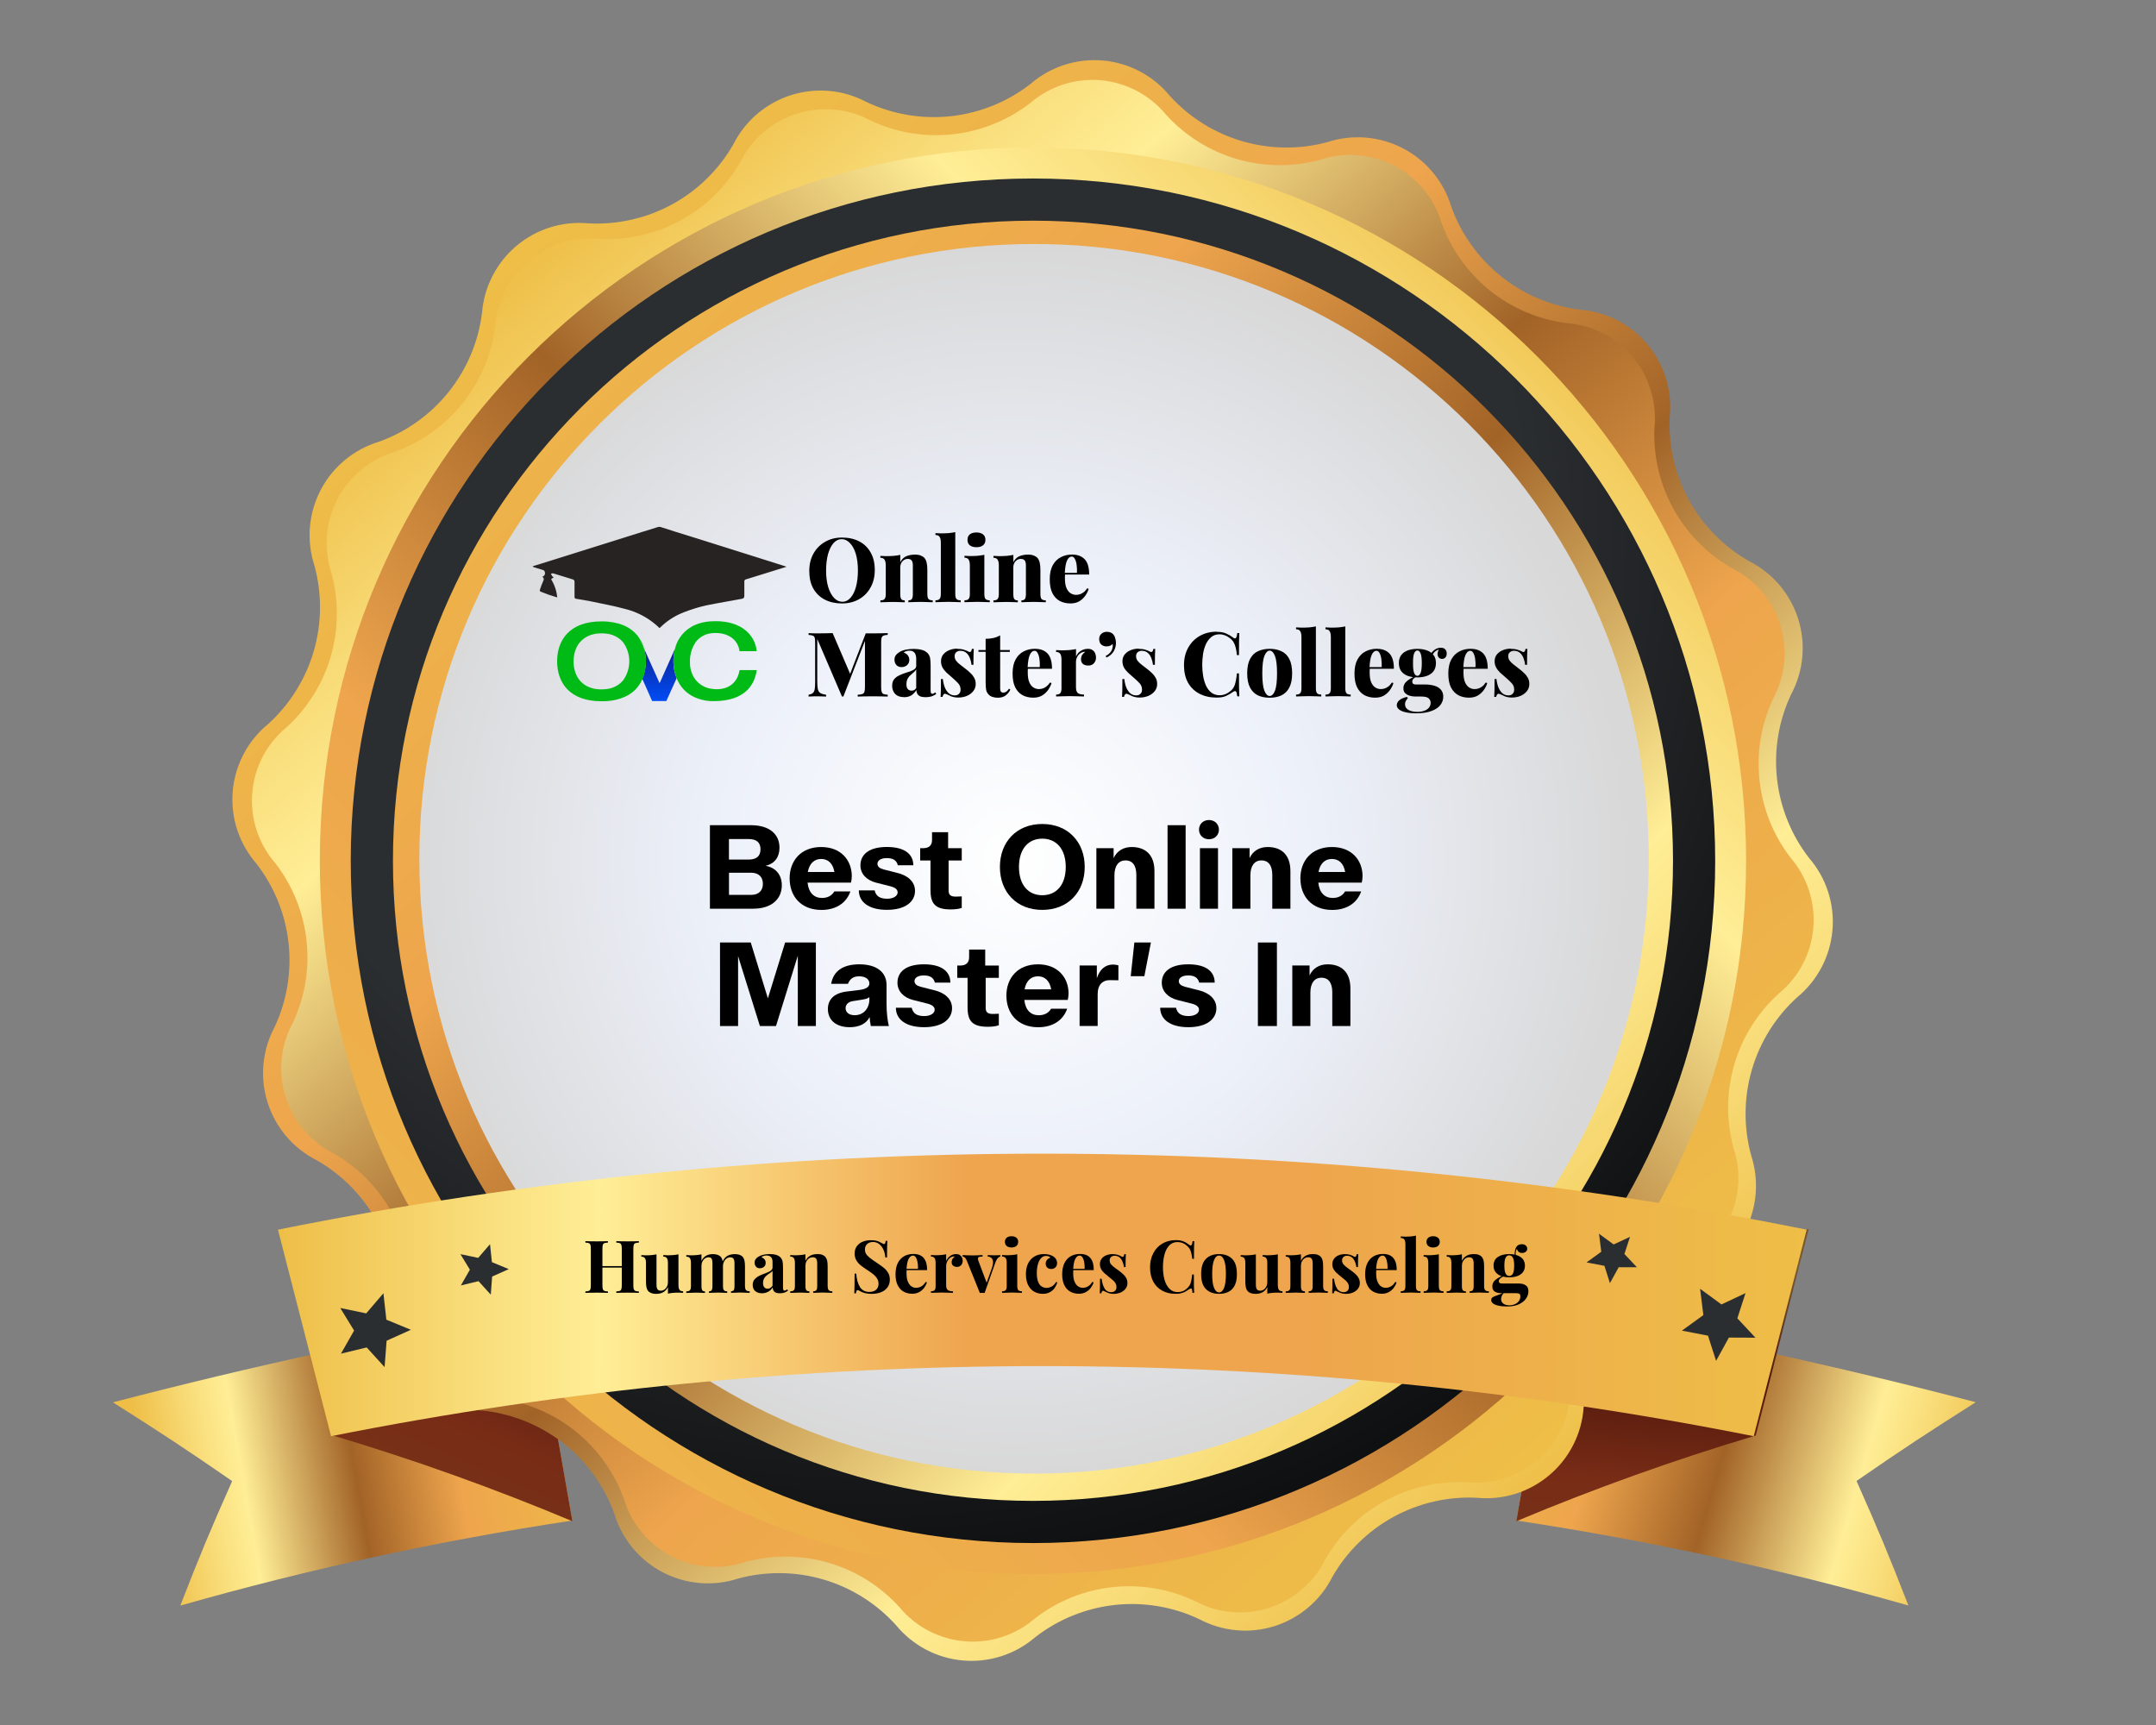 <?xml version="1.0" encoding="UTF-8"?><svg id="Layer_1" xmlns="http://www.w3.org/2000/svg" width="500" height="400" xmlns:xlink="http://www.w3.org/1999/xlink" viewBox="0 0 500 400"><rect x="0" y="0" width="500" height="400" fill="#808080" stroke="none"/><defs><style>.cls-1{fill:none;}.cls-2{fill:url(#radial-gradient-6);}.cls-3{fill:url(#radial-gradient-5);}.cls-4{fill:url(#radial-gradient-4);}.cls-5{fill:url(#radial-gradient-3);}.cls-6{fill:url(#radial-gradient-2);}.cls-7{fill:url(#linear-gradient-8);}.cls-8{fill:url(#linear-gradient-7);}.cls-9{fill:url(#linear-gradient-5);}.cls-10{fill:url(#linear-gradient-6);}.cls-11{fill:url(#linear-gradient-9);}.cls-12{fill:url(#linear-gradient-4);}.cls-13{fill:url(#linear-gradient-3);}.cls-14{fill:url(#linear-gradient-2);}.cls-15{fill:url(#radial-gradient);}.cls-16{fill:url(#linear-gradient);}.cls-17{fill:#262322;}.cls-18{fill:url(#linear-gradient-10);}.cls-19{fill:#00ba16;}.cls-20{clip-path:url(#clippath);}</style><linearGradient id="linear-gradient" x1="34.08" y1="-784.75" x2="140.13" y2="-766.07" gradientTransform="translate(0 -438) scale(1 -1)" gradientUnits="userSpaceOnUse"><stop offset="0" stop-color="#eebe47"/><stop offset=".12" stop-color="#f8db77"/><stop offset=".21" stop-color="#ffee96"/><stop offset=".45" stop-color="#a26327"/><stop offset=".67" stop-color="#eea54d"/><stop offset="1" stop-color="#eebe47"/></linearGradient><linearGradient id="linear-gradient-2" x1="457.09" y1="-792.13" x2="329.42" y2="-754.78" xlink:href="#linear-gradient"/><linearGradient id="linear-gradient-3" x1="134.11" y1="-675.83" x2="77.36" y2="-806.24" gradientTransform="translate(0 -438) scale(1 -1)" gradientUnits="userSpaceOnUse"><stop offset="0" stop-color="#793a19"/><stop offset="0" stop-color="#793c1b"/><stop offset=".21" stop-color="#7a5b36"/><stop offset=".45" stop-color="#51180c"/><stop offset=".67" stop-color="#782c16"/><stop offset="1" stop-color="#793a19"/></linearGradient><linearGradient id="linear-gradient-4" x1="389.37" y1="-705.23" x2="380.92" y2="-819.7" xlink:href="#linear-gradient-3"/><linearGradient id="linear-gradient-5" x1="363.28" y1="-779.02" x2="118.18" y2="-498.79" xlink:href="#linear-gradient"/><linearGradient id="linear-gradient-6" x1="118.84" y1="-499.7" x2="358" y2="-773.12" xlink:href="#linear-gradient"/><linearGradient id="linear-gradient-7" x1="369.31" y1="-505.96" x2="86.98" y2="-792.39" xlink:href="#linear-gradient"/><radialGradient id="radial-gradient" cx="-4529.32" cy="318.09" fx="-4529.32" fy="318.09" r="1.09" gradientTransform="translate(1219080.82 85723.81) scale(269.11 -269.11)" gradientUnits="userSpaceOnUse"><stop offset="0" stop-color="#2b2e31"/><stop offset=".52" stop-color="#2b2e31"/><stop offset="1" stop-color="#000"/></radialGradient><linearGradient id="linear-gradient-8" x1="365.89" y1="-763.93" x2="95.39" y2="-493.43" xlink:href="#linear-gradient"/><radialGradient id="radial-gradient-2" cx="-4511.17" cy="314.95" fx="-4511.17" fy="314.95" r="1.09" gradientTransform="translate(588676.44 41281.68) scale(130.44 -130.44)" gradientUnits="userSpaceOnUse"><stop offset="0" stop-color="#fff"/><stop offset=".5" stop-color="#ecf0f9"/><stop offset="1" stop-color="#d8d8d8"/></radialGradient><linearGradient id="linear-gradient-9" x1="64.46" y1="-738.27" x2="418.99" y2="-738.27" gradientTransform="translate(0 -438) scale(1 -1)" gradientUnits="userSpaceOnUse"><stop offset="0" stop-color="#eebe47"/><stop offset=".12" stop-color="#f8db77"/><stop offset=".21" stop-color="#ffee96"/><stop offset=".45" stop-color="#eea54e"/><stop offset=".67" stop-color="#eea54d"/><stop offset="1" stop-color="#eebe47"/></linearGradient><radialGradient id="radial-gradient-3" cx="-4498.92" cy="327.14" fx="-4498.92" fy="327.14" r="1.09" gradientTransform="translate(408431.17 160015.32) rotate(17.21) scale(97.2 -97.2)" xlink:href="#radial-gradient"/><radialGradient id="radial-gradient-4" cx="-4513.91" cy="325.2" fx="-4513.91" fy="325.2" r="1.09" gradientTransform="translate(598991.16 234119) rotate(17.21) scale(142.06 -142.06)" xlink:href="#radial-gradient"/><radialGradient id="radial-gradient-5" cx="-4564.59" cy="276.58" fx="-4564.59" fy="276.58" r="1.09" gradientTransform="translate(-69371.68 -438691.93) rotate(-102.49) scale(97.2 -97.2)" xlink:href="#radial-gradient"/><radialGradient id="radial-gradient-6" cx="-4558.84" cy="290.61" fx="-4558.84" fy="290.61" r="1.09" gradientTransform="translate(-99417.69 -640934.05) rotate(-102.49) scale(142.06 -142.06)" xlink:href="#radial-gradient"/><clipPath id="clippath"><rect class="cls-1" x="123.48" y="122.16" width="220.77" height="40.44"/></clipPath><linearGradient id="linear-gradient-10" x1="152.95" y1="-588.41" x2="152.95" y2="-609.64" gradientTransform="translate(0 -438) scale(1 -1)" gradientUnits="userSpaceOnUse"><stop offset="0" stop-color="#0d2398"/><stop offset=".57" stop-color="#004cf4"/><stop offset="1" stop-color="#34a0ff"/></linearGradient></defs><path class="cls-16" d="M132.72,352.59c-30.69,4.64-61.05,11.22-90.9,19.72,4.49-11.58,6.89-17.35,12.02-28.87-10.8-7.46-16.33-11.08-27.65-18.26,32.65-8.5,64.66-15.47,97.99-21.23l8.53,48.64Z"/><path class="cls-14" d="M351.68,352.59c30.69,4.63,61.05,11.21,90.89,19.69-4.49-11.58-6.89-17.34-12.02-28.87,10.8-7.46,16.33-11.08,27.65-18.26-32.63-8.5-64.66-15.47-97.99-21.23l-8.53,48.67Z"/><path class="cls-13" d="M132.75,352.75c-18.14-7.61-36.68-14.24-55.53-19.88l-12.28-47.89c20.08,5.35,39.87,11.75,59.28,19.17l8.53,48.59Z"/><path class="cls-12" d="M351.65,352.75c18.14-7.61,36.68-14.24,55.53-19.88l12.28-47.89c-20.08,5.35-39.87,11.75-59.28,19.17l-8.53,48.59Z"/><path class="cls-9" d="M111.78,72.66c.22-3.01,1.04-5.95,2.42-8.64,1.37-2.69,3.27-5.08,5.58-7.02,2.31-1.94,4.99-3.41,7.87-4.3,2.89-.89,5.92-1.2,8.93-.9,6.74.33,13.44-1.21,19.35-4.45,5.92-3.24,10.82-8.06,14.16-13.92,1.36-2.69,3.24-5.08,5.53-7.03s4.95-3.43,7.83-4.34c2.87-.91,5.9-1.24,8.89-.97,3,.27,5.92,1.14,8.58,2.55,6.11,2.89,12.9,4.04,19.62,3.3s13.1-3.32,18.44-7.47c2.29-1.98,4.96-3.49,7.84-4.42,2.88-.93,5.92-1.28,8.94-1.02,3.02.26,5.95,1.13,8.63,2.55,2.68,1.42,5.04,3.36,6.96,5.71,4.52,4.96,10.32,8.58,16.76,10.46,6.44,1.88,13.28,1.95,19.76.2,2.86-.94,5.89-1.29,8.89-1.04,3,.25,5.93,1.09,8.6,2.48,2.67,1.39,5.04,3.3,6.96,5.62,1.92,2.32,3.37,5,4.24,7.88,2.27,6.35,6.26,11.95,11.53,16.17,5.26,4.22,11.59,6.9,18.28,7.75,3.01.22,5.95,1.04,8.64,2.42,2.69,1.37,5.08,3.27,7.02,5.58,1.94,2.31,3.41,4.99,4.3,7.87.89,2.89,1.2,5.92.9,8.93-.33,6.74,1.22,13.44,4.47,19.36,3.25,5.92,8.08,10.82,13.94,14.15,2.69,1.36,5.09,3.24,7.04,5.54,1.95,2.3,3.43,4.97,4.34,7.84.91,2.88,1.23,5.91.95,8.91s-1.16,5.92-2.58,8.58c-2.88,6.1-4.02,12.88-3.28,19.59.74,6.71,3.32,13.08,7.46,18.41,1.97,2.29,3.46,4.94,4.39,7.81.93,2.87,1.27,5.9,1.01,8.9-.26,3.01-1.12,5.93-2.52,8.6-1.41,2.67-3.33,5.03-5.66,6.95-4.99,4.53-8.64,10.36-10.52,16.84-1.88,6.48-1.93,13.35-.15,19.86.94,2.86,1.29,5.89,1.04,8.89-.25,3-1.09,5.93-2.48,8.6-1.39,2.67-3.3,5.04-5.62,6.96-2.32,1.92-5,3.37-7.88,4.24-6.35,2.27-11.95,6.26-16.17,11.53-4.22,5.26-6.9,11.59-7.75,18.28-.22,3.01-1.04,5.95-2.42,8.64-1.37,2.69-3.27,5.08-5.58,7.02-2.31,1.94-4.99,3.41-7.87,4.3-2.89.89-5.92,1.2-8.93.9-6.74-.33-13.43,1.22-19.34,4.46-5.91,3.25-10.81,8.06-14.15,13.92-1.36,2.69-3.25,5.09-5.55,7.04-2.3,1.95-4.97,3.43-7.84,4.34-2.88.91-5.91,1.23-8.91.95s-5.92-1.16-8.58-2.58c-6.11-2.88-12.9-4.01-19.61-3.27-6.71.75-13.09,3.34-18.42,7.49-2.29,1.97-4.95,3.46-7.82,4.38-2.87.92-5.9,1.27-8.91,1-3.01-.26-5.93-1.12-8.6-2.53-2.67-1.41-5.03-3.34-6.94-5.67-4.51-5-10.32-8.65-16.77-10.56-6.46-1.91-13.32-1.99-19.82-.24-2.86.94-5.89,1.29-8.89,1.04-3-.25-5.92-1.09-8.6-2.48-2.67-1.39-5.04-3.3-6.96-5.62-1.92-2.32-3.37-5-4.24-7.88-2.27-6.35-6.26-11.95-11.53-16.17-5.26-4.22-11.59-6.9-18.28-7.75-3.01-.22-5.95-1.04-8.64-2.42-2.69-1.37-5.08-3.27-7.02-5.58-1.94-2.31-3.41-4.99-4.3-7.87-.89-2.89-1.2-5.92-.9-8.93.3-6.72-1.27-13.39-4.52-19.28-3.25-5.89-8.07-10.76-13.92-14.08-2.68-1.36-5.06-3.24-7.01-5.53-1.94-2.29-3.41-4.95-4.32-7.81-.91-2.86-1.24-5.88-.97-8.87.27-2.99,1.13-5.9,2.54-8.56,2.88-6.1,4.02-12.88,3.28-19.59-.74-6.71-3.32-13.08-7.46-18.41-1.99-2.29-3.5-4.96-4.45-7.84-.94-2.89-1.29-5.93-1.03-8.96.26-3.03,1.13-5.97,2.55-8.65,1.42-2.68,3.37-5.05,5.72-6.97,4.99-4.53,8.63-10.36,10.52-16.84,1.88-6.48,1.93-13.35.15-19.86-.94-2.86-1.29-5.89-1.04-8.89.25-3,1.09-5.93,2.48-8.6,1.39-2.67,3.3-5.04,5.62-6.96,2.32-1.92,5-3.37,7.88-4.24,6.36-2.28,11.95-6.27,16.18-11.54,4.22-5.27,6.9-11.6,7.74-18.3Z"/><path class="cls-10" d="M364.2,323.41c-.22,2.94-1.02,5.8-2.37,8.42-1.34,2.62-3.2,4.95-5.45,6.84-2.26,1.89-4.87,3.32-7.68,4.18-2.81.87-5.77,1.16-8.7.87-6.57-.31-13.1,1.2-18.87,4.36-5.77,3.17-10.55,7.87-13.81,13.58-1.31,2.64-3.14,4.99-5.38,6.91-2.24,1.92-4.84,3.37-7.65,4.27-2.81.9-5.77,1.23-8.71.96-2.94-.26-5.79-1.11-8.39-2.5-5.95-2.84-12.57-3.97-19.13-3.27-6.56.7-12.79,3.2-18.01,7.23-2.22,1.93-4.81,3.4-7.61,4.31-2.8.92-5.75,1.26-8.68,1.02-2.93-.24-5.79-1.07-8.4-2.43-2.61-1.36-4.92-3.24-6.79-5.51-4.43-4.87-10.11-8.43-16.43-10.27-6.32-1.84-13.03-1.9-19.38-.16-2.8.92-5.75,1.28-8.69,1.04-2.94-.24-5.79-1.06-8.41-2.42-2.61-1.36-4.93-3.23-6.81-5.49-1.88-2.27-3.29-4.89-4.14-7.71-2.23-6.19-6.12-11.64-11.25-15.76-5.13-4.11-11.3-6.73-17.83-7.56-2.93-.22-5.8-1.02-8.42-2.36-2.62-1.34-4.94-3.19-6.84-5.45-1.89-2.25-3.32-4.86-4.19-7.67-.87-2.81-1.17-5.77-.88-8.7.31-6.57-1.2-13.1-4.36-18.87-3.17-5.77-7.87-10.55-13.58-13.81-2.64-1.33-4.99-3.18-6.9-5.43-1.91-2.25-3.36-4.87-4.24-7.69-.88-2.82-1.19-5.79-.9-8.74.29-2.94,1.16-5.8,2.58-8.4,2.81-5.95,3.91-12.56,3.19-19.1-.72-6.54-3.23-12.76-7.26-17.96-1.93-2.22-3.4-4.81-4.31-7.61-.92-2.8-1.26-5.75-1.02-8.68.24-2.93,1.07-5.79,2.43-8.4,1.36-2.61,3.23-4.92,5.5-6.79,4.87-4.43,8.43-10.11,10.27-16.43,1.84-6.32,1.9-13.03.16-19.38-.92-2.8-1.28-5.75-1.04-8.69.24-2.94,1.06-5.79,2.42-8.41,1.36-2.61,3.23-4.93,5.49-6.81,2.27-1.88,4.89-3.29,7.71-4.14,6.2-2.22,11.67-6.1,15.8-11.24,4.13-5.13,6.76-11.31,7.59-17.84.22-2.94,1.02-5.8,2.37-8.42,1.34-2.62,3.2-4.95,5.45-6.84,2.26-1.89,4.87-3.32,7.68-4.18,2.81-.87,5.77-1.16,8.7-.87,6.58.32,13.13-1.19,18.9-4.36,5.78-3.17,10.56-7.88,13.83-13.61,1.33-2.63,3.17-4.96,5.41-6.87,2.24-1.91,4.85-3.34,7.65-4.23,2.81-.88,5.76-1.2,8.69-.92,2.93.27,5.78,1.13,8.37,2.52,5.95,2.81,12.56,3.91,19.1,3.19,6.54-.72,12.76-3.23,17.96-7.26,2.23-1.92,4.83-3.37,7.63-4.28,2.8-.9,5.76-1.24,8.69-.98,2.93.26,5.78,1.09,8.39,2.47,2.6,1.37,4.91,3.25,6.78,5.53,4.43,4.87,10.11,8.43,16.43,10.27,6.32,1.84,13.03,1.9,19.38.16,2.8-.92,5.75-1.28,8.69-1.04,2.94.24,5.79,1.06,8.41,2.42,2.61,1.36,4.93,3.23,6.81,5.49,1.88,2.27,3.29,4.89,4.14,7.71,2.23,6.19,6.12,11.64,11.25,15.76,5.13,4.11,11.3,6.73,17.83,7.56,2.94.22,5.8,1.02,8.42,2.37,2.62,1.34,4.95,3.2,6.84,5.45,1.89,2.26,3.32,4.87,4.18,7.68.87,2.81,1.16,5.77.87,8.7-.3,6.58,1.23,13.11,4.42,18.87,3.19,5.76,7.9,10.53,13.63,13.78,2.63,1.32,4.97,3.16,6.87,5.4,1.91,2.24,3.35,4.84,4.24,7.65.89,2.81,1.2,5.76.93,8.7-.27,2.93-1.13,5.78-2.52,8.37-2.81,5.95-3.91,12.56-3.19,19.1.72,6.54,3.23,12.76,7.26,17.96,1.91,2.24,3.36,4.83,4.25,7.64.89,2.8,1.22,5.76.95,8.69-.26,2.93-1.11,5.78-2.5,8.38-1.38,2.6-3.27,4.89-5.55,6.75-4.87,4.43-8.43,10.11-10.27,16.43-1.84,6.32-1.9,13.03-.16,19.38.92,2.8,1.28,5.75,1.04,8.69-.24,2.94-1.06,5.79-2.42,8.41-1.36,2.61-3.23,4.93-5.49,6.81-2.27,1.88-4.89,3.29-7.71,4.14-6.18,2.23-11.63,6.13-15.74,11.26-4.11,5.13-6.72,11.3-7.55,17.82Z"/><path class="cls-8" d="M239.56,364.98c91.34,0,165.38-74.04,165.38-165.38S330.9,34.21,239.56,34.21,74.17,108.26,74.17,199.6s74.05,165.38,165.38,165.38Z"/><path class="cls-15" d="M239.56,357.81c87.38,0,158.21-70.83,158.21-158.21S326.94,41.39,239.56,41.39,81.34,112.22,81.34,199.6s70.83,158.21,158.21,158.21Z"/><path class="cls-7" d="M239.56,348.03c81.98,0,148.43-66.46,148.43-148.43S321.53,51.17,239.56,51.17,91.13,117.62,91.13,199.6s66.45,148.43,148.43,148.43Z"/><path class="cls-6" d="M239.81,341.71c78.73,0,142.56-63.83,142.56-142.56S318.55,56.58,239.81,56.58,97.25,120.41,97.25,199.14s63.83,142.56,142.56,142.56Z"/><path class="cls-11" d="M406.71,333.03c-108.91-21.67-221.02-21.67-329.94,0l-12.31-47.89c117.01-23.5,237.52-23.5,354.53,0l-12.28,47.89Z"/><path class="cls-5" d="M113.81,300.21l-2.84-3.13-4.09.99,2.09-3.65-2.19-3.6,4.12.86,2.74-3.18.44,4.17,3.91,1.62-3.86,1.72-.31,4.2Z"/><path class="cls-4" d="M89.19,317.01l-4.15-4.56-5.97,1.44,3.05-5.35-3.21-5.24,6.02,1.25,3.99-4.67.68,6.13,5.69,2.35-5.63,2.53-.47,6.13Z"/><path class="cls-3" d="M378.02,286.79l-1.3,3.99,2.9,3.08h-4.23l-2.03,3.68-1.28-4.02-4.15-.78,3.42-2.48-.52-4.17,3.39,2.48,3.81-1.77Z"/><path class="cls-2" d="M404.81,299.83l-1.9,5.87,4.2,4.49-6.16-.03-2.97,5.4-1.88-5.84-6.05-1.17,4.98-3.6-.76-6.1,4.96,3.63,5.58-2.63Z"/><g class="cls-20"><path class="cls-17" d="M182.39,131.43l-4.02,1.25c-1.81.56-3.61,1.13-5.42,1.68-.32.1-.33.32-.33.58v3.19c0,.51-.17.65-.61.73-2.06.36-4.12.73-6.17,1.12-2.73.45-5.41,1.22-7.96,2.29-1.76.77-3.36,1.85-4.72,3.19l-.21.18c-.25-.23-.49-.46-.74-.68-2.09-1.82-4.58-3.11-7.26-3.76-2.64-.72-5.35-1.21-8.04-1.78-1.09-.22-2.19-.38-3.29-.57-.29-.05-.39-.18-.38-.49v-3.4c.02-.14-.02-.29-.1-.4-.08-.12-.21-.2-.35-.22-1.5-.45-3-.93-4.51-1.39-.18,0-.35.02-.52.08.08.19.17.38.28.56.11.11.23.2.36.28l-.59.44c.79,1.28,1.28,2.73,1.42,4.23-.73-.23-1.37-.42-2-.64-.63-.22-1.14-.43-1.71-.65-.28-.1-.41-.25-.29-.55.23-.71.49-1.41.8-2.09.21-.41,0-.6-.24-.89.2-.05.37-.17.48-.34.11-.17.15-.37.12-.57-.05-.34-.16-.54-.47-.64l-2.01-.61c-.16-.04-.3-.12-.41-.24l2.07-.64,23.58-7.4c1.15-.36,2.3-.73,3.45-1.07.2-.06.42-.06.62,0,2.49.8,4.97,1.6,7.46,2.35l20.95,6.6c.24.05.41.14.78.26Z"/><path class="cls-18" d="M156.17,153.34c0-1,.13-1.99.39-2.96l-3.59,8.04-3.56-7.91c.25.92.36,1.87.35,2.83.02,1.4-.25,2.79-.8,4.08l2.28,5.14h3.29l2.39-5.3c-.5-1.24-.76-2.57-.76-3.91Z"/><path class="cls-19" d="M171.52,155.39h3.98c-.51,3.5-2.8,7.19-10,7.19-.39,0-.8,0-1.15-.04-1.07-.11-2.12-.38-3.12-.8-.99-.42-1.88-1.04-2.63-1.82-.74-.78-1.32-1.7-1.7-2.71-.49-1.24-.74-2.57-.73-3.91,0-1,.13-1.99.39-2.96.22-.88.59-1.71,1.1-2.47,1.35-2.05,3.64-3.51,7.05-3.79h.16c.34,0,.72-.04,1.08-.04,6.02,0,9.16,3.19,9.54,6.96h-3.98c-.37-2.64-2.53-4.22-5.61-4.22-.35,0-.7.02-1.04.08-.69.08-1.35.3-1.95.65-.6.34-1.13.81-1.55,1.36-.95,1.39-1.42,3.05-1.35,4.73-.03,1.44.41,2.84,1.27,3.99.89,1.13,2.17,1.89,3.59,2.11.42.08.85.12,1.28.12,3.82.02,5.08-2.6,5.37-4.43Z"/><path class="cls-19" d="M148.26,147.95l1.16,2.56c-.23-.92-.62-1.79-1.16-2.56Z"/><path class="cls-19" d="M149.41,150.51l-1.16-2.56c-1.34-2.04-3.69-3.47-7.26-3.8-.49-.05-.98-.06-1.51-.06-7.37,0-10.28,4.32-10.28,9.26s2.9,9.26,10.28,9.26c.53,0,1.03,0,1.51-.06,1.25-.09,2.49-.38,3.65-.86.97-.38,1.86-.96,2.61-1.69.75-.73,1.34-1.6,1.75-2.57.55-1.29.82-2.68.8-4.08,0-.96-.12-1.91-.38-2.83ZM144.56,157.7c-.9,1.1-2.17,1.82-3.57,2.04-.5.08-1.01.12-1.51.12-4.11,0-6.46-2.64-6.46-6.49s2.39-6.51,6.46-6.51c.51,0,1.01.04,1.51.12,1.35.21,2.59.89,3.49,1.92.94,1.27,1.45,2.8,1.46,4.38.01,1.58-.47,3.12-1.38,4.41v.02Z"/></g><path d="M195.28,124.65c1.52,0,2.85.3,3.99.89s2.01,1.45,2.64,2.57c.64,1.11.96,2.46.96,4.05s-.33,2.91-.98,4.07c-.64,1.16-1.53,2.07-2.68,2.72-1.15.65-2.46.98-3.95.98s-2.84-.3-3.99-.89c-1.14-.6-2.02-1.45-2.66-2.57-.62-1.12-.93-2.47-.93-4.05s.33-2.91.98-4.07c.66-1.16,1.56-2.07,2.7-2.72,1.14-.65,2.44-.98,3.92-.98ZM195.2,125.02c-.73,0-1.37.31-1.91.93-.54.62-.96,1.48-1.27,2.57-.29,1.09-.44,2.36-.44,3.8s.17,2.75.5,3.84c.35,1.08.8,1.92,1.37,2.51.57.58,1.2.87,1.89.87.73,0,1.37-.31,1.91-.93.55-.62.98-1.48,1.27-2.57.29-1.11.44-2.37.44-3.8s-.17-2.76-.5-3.84-.79-1.91-1.37-2.49c-.57-.6-1.2-.89-1.89-.89ZM212.11,128.6c.61,0,1.09.08,1.45.23.37.15.66.35.85.58.22.26.38.6.48,1.02.11.42.17.98.17,1.68v5.61c0,.58.09.98.27,1.18.19.21.52.31.98.31v.44c-.28-.01-.69-.03-1.25-.04-.54-.03-1.07-.04-1.58-.04-.57,0-1.11.01-1.64.04-.53.01-.92.03-1.18.04v-.44c.39,0,.66-.1.81-.31.15-.21.23-.6.23-1.18v-6.6c0-.32-.03-.59-.1-.81-.07-.23-.19-.41-.35-.52-.17-.12-.4-.19-.71-.19s-.62.08-.89.25c-.26.17-.48.4-.64.71-.15.29-.23.62-.23,1v6.17c0,.58.08.98.23,1.18.15.21.42.31.81.31v.44c-.26-.01-.64-.03-1.14-.04-.5-.03-1-.04-1.52-.04-.57,0-1.14.01-1.7.04-.57.01-1,.03-1.29.04v-.44c.46,0,.77-.1.96-.31.19-.21.29-.6.29-1.18v-6.56c0-.62-.09-1.08-.27-1.37-.18-.3-.5-.46-.98-.46v-.44c.44.04.87.06,1.29.06.62,0,1.21-.02,1.77-.06.57-.06,1.09-.13,1.56-.23v1.68c.33-.64.78-1.09,1.35-1.35.58-.26,1.25-.39,1.99-.39ZM221.54,123.4v14.31c0,.58.09.98.27,1.18.19.21.52.31.98.31v.44c-.26-.01-.66-.03-1.2-.04-.54-.03-1.09-.04-1.66-.04s-1.12.01-1.7.04c-.57.01-1,.03-1.29.04v-.44c.46,0,.77-.1.96-.31.19-.21.29-.6.29-1.18v-11.84c0-.61-.09-1.06-.27-1.35-.17-.3-.49-.46-.98-.46v-.44c.44.04.87.06,1.29.06.64,0,1.23-.02,1.79-.06.55-.06,1.07-.13,1.54-.23ZM226.45,123.47c.65,0,1.16.15,1.52.44.37.29.56.71.56,1.27s-.19.98-.56,1.27c-.36.29-.86.44-1.52.44s-1.16-.15-1.54-.44c-.36-.29-.54-.71-.54-1.27s.18-.98.54-1.27c.37-.29.89-.44,1.54-.44ZM228.28,128.66v9.05c0,.58.09.98.27,1.18.19.21.52.31.98.31v.44c-.28-.01-.69-.03-1.23-.04-.54-.03-1.09-.04-1.64-.04s-1.12.01-1.7.04c-.57.01-1,.03-1.29.04v-.44c.46,0,.78-.1.96-.31.19-.21.29-.6.29-1.18v-6.56c0-.62-.09-1.08-.27-1.37-.18-.3-.5-.46-.98-.46v-.44c.44.04.87.06,1.29.06.62,0,1.21-.02,1.77-.06.57-.06,1.09-.13,1.56-.23ZM238.33,128.6c.61,0,1.09.08,1.45.23.37.15.66.35.85.58.22.26.38.6.48,1.02.11.42.17.98.17,1.68v5.61c0,.58.09.98.27,1.18.19.21.52.31.98.31v.44c-.28-.01-.69-.03-1.25-.04-.54-.03-1.07-.04-1.58-.04-.57,0-1.11.01-1.64.04-.53.01-.92.03-1.18.04v-.44c.39,0,.66-.1.81-.31.15-.21.23-.6.23-1.18v-6.6c0-.32-.03-.59-.1-.81-.07-.23-.19-.41-.35-.52-.17-.12-.4-.19-.71-.19s-.62.08-.89.25c-.26.17-.48.4-.64.71-.15.29-.23.62-.23,1v6.17c0,.58.08.98.23,1.18.15.21.42.31.81.31v.44c-.26-.01-.64-.03-1.14-.04-.5-.03-1-.04-1.52-.04-.57,0-1.14.01-1.7.04-.57.01-1,.03-1.29.04v-.44c.46,0,.77-.1.96-.31.19-.21.29-.6.29-1.18v-6.56c0-.62-.09-1.08-.27-1.37-.18-.3-.5-.46-.98-.46v-.44c.44.04.87.06,1.29.06.62,0,1.21-.02,1.77-.06.57-.06,1.09-.13,1.56-.23v1.68c.33-.64.78-1.09,1.35-1.35.58-.26,1.25-.39,1.99-.39ZM248.68,128.6c1.22,0,2.17.36,2.87,1.08.69.72,1.04,1.9,1.04,3.55h-6.67l-.02-.39h3.86c.03-.68,0-1.3-.08-1.87-.08-.58-.22-1.04-.42-1.39-.18-.35-.42-.52-.73-.52-.42,0-.77.3-1.06.89-.29.6-.47,1.61-.54,3.03l.08.15c-.03.15-.04.31-.04.48v.5c0,.96.12,1.72.37,2.28.26.57.59.97.98,1.2.39.23.79.35,1.2.35.23,0,.5-.03.79-.1.29-.07.59-.21.91-.44.32-.22.62-.55.91-.98l.35.12c-.15.54-.42,1.07-.79,1.6-.36.51-.82.94-1.39,1.29-.57.33-1.25.5-2.06.5-.91,0-1.73-.19-2.45-.56-.72-.39-1.3-.99-1.72-1.81-.42-.83-.62-1.91-.62-3.24s.23-2.39.69-3.24c.46-.84,1.08-1.47,1.87-1.87.79-.42,1.67-.62,2.66-.62Z"/><path d="M205.87,146.8v.42c-.42.01-.73.07-.96.17-.22.08-.37.25-.46.5-.07.23-.1.61-.1,1.12v10.3c0,.5.04.87.12,1.12.08.25.23.42.44.5.22.08.54.14.96.17v.42c-.4-.03-.92-.04-1.56-.04-.62-.01-1.26-.02-1.91-.02-.71,0-1.37,0-1.99.02-.61,0-1.11.01-1.5.04v-.42c.47-.03.82-.08,1.06-.17.25-.08.42-.25.5-.5.08-.25.12-.62.12-1.12v-11.17l.19-.02-5.19,13.39h-.33l-5.73-13.35v9.61c0,.84.04,1.5.12,1.95.08.44.27.76.56.96.29.19.75.33,1.37.42v.42c-.26-.03-.62-.04-1.06-.04-.43-.01-.84-.02-1.23-.02-.3,0-.62,0-.96.02-.32,0-.59.01-.81.04v-.42c.44-.08.77-.21.98-.39.22-.19.37-.49.44-.89.07-.42.1-.98.1-1.7v-9.1c0-.51-.03-.89-.1-1.12-.07-.25-.21-.42-.44-.5-.22-.1-.55-.15-.98-.17v-.42c.22.01.49.03.81.04.33.01.65.02.96.02.71,0,1.38,0,2.04-.02.65-.01,1.24-.03,1.77-.04l4.24,9.88-.58.58,4.01-10.4h1.64c.65,0,1.29,0,1.91-.02.64-.01,1.16-.03,1.56-.04ZM209.68,161.65c-.64,0-1.16-.12-1.58-.35-.42-.25-.72-.57-.91-.98-.19-.4-.29-.83-.29-1.29,0-.58.13-1.06.39-1.43.28-.37.63-.67,1.06-.89.43-.23.88-.43,1.35-.58.47-.15.92-.3,1.35-.44.43-.15.77-.33,1.04-.52.26-.21.39-.47.39-.79v-1.72c0-.3-.05-.59-.15-.85-.08-.28-.24-.5-.48-.66-.22-.18-.53-.27-.93-.27-.25,0-.49.03-.73.1-.24.07-.44.18-.62.33.44.15.77.38.98.69.22.3.33.64.33,1.02,0,.51-.18.92-.54,1.23-.35.29-.76.44-1.25.44-.53,0-.93-.17-1.23-.5-.28-.33-.42-.73-.42-1.2,0-.42.1-.76.31-1.04.21-.29.51-.55.91-.79.4-.23.89-.41,1.45-.52.57-.11,1.17-.17,1.81-.17s1.25.07,1.79.21c.55.12,1.02.38,1.41.77.3.32.5.71.58,1.16.08.46.12,1.04.12,1.74v5.61c0,.35.03.59.08.73.07.12.17.19.31.19.12,0,.24-.03.35-.1.11-.07.22-.15.33-.23l.23.35c-.3.25-.66.44-1.08.58-.42.12-.87.19-1.35.19-.55,0-.99-.07-1.31-.21-.3-.15-.53-.35-.66-.6-.12-.25-.19-.53-.21-.83-.3.5-.69.9-1.14,1.2-.46.29-1.03.44-1.72.44ZM211.4,160.15c.22,0,.42-.04.58-.12.18-.1.35-.26.5-.48v-4.32c-.11.19-.26.38-.46.56-.18.17-.37.34-.58.52-.21.17-.41.35-.6.56-.18.21-.33.46-.46.75-.11.28-.17.62-.17,1.02,0,.54.11.93.33,1.16.22.23.5.35.85.35ZM221.96,150.45c.61,0,1.14.07,1.58.21.44.14.77.27.98.39.49.3.78.11.87-.58h.44c-.03.4-.05.89-.06,1.45-.01.55-.02,1.3-.02,2.24h-.44c-.05-.51-.18-1.02-.37-1.52-.18-.5-.45-.91-.81-1.23-.36-.33-.83-.5-1.41-.5-.37,0-.69.11-.96.33-.25.22-.37.53-.37.91,0,.42.12.78.37,1.1.25.32.57.62.96.91.4.29.8.6,1.2.93.44.33.84.67,1.18,1.02.36.33.64.7.85,1.1.22.39.33.86.33,1.41,0,.62-.19,1.17-.56,1.64-.37.47-.86.84-1.47,1.1-.61.26-1.29.39-2.04.39-.46,0-.86-.05-1.2-.15-.33-.08-.61-.19-.83-.33-.21-.1-.39-.18-.56-.25-.15-.07-.3-.12-.46-.15-.14-.01-.26.05-.35.19-.1.14-.17.32-.23.54h-.44c.03-.44.05-.98.06-1.62.01-.64.02-1.48.02-2.53h.44c.08.75.24,1.41.46,1.97.24.57.55,1.02.93,1.35.39.32.84.48,1.37.48.24,0,.45-.04.64-.12.21-.1.37-.24.5-.44.14-.19.21-.44.21-.75,0-.61-.19-1.11-.58-1.52-.39-.42-.86-.87-1.43-1.35-.44-.37-.86-.74-1.25-1.1-.37-.36-.69-.75-.93-1.18-.23-.43-.35-.91-.35-1.45,0-.62.17-1.15.52-1.58.36-.44.82-.77,1.39-1,.57-.23,1.18-.35,1.83-.35ZM231.95,147.36v3.38h2.24v.42h-2.24v8.49c0,.35.06.6.19.75.12.14.31.21.56.21.21,0,.42-.07.64-.21.23-.14.45-.37.64-.71l.33.21c-.26.57-.63,1.02-1.1,1.37-.46.35-1.06.52-1.81.52-.46,0-.87-.06-1.23-.19-.35-.11-.64-.28-.87-.52-.3-.3-.51-.68-.6-1.12-.08-.46-.12-1.04-.12-1.77v-7.04h-1.66v-.42h1.66v-2.6c.65,0,1.25-.06,1.79-.19.55-.12,1.08-.33,1.58-.6ZM240.06,150.45c1.22,0,2.17.36,2.87,1.08.69.72,1.04,1.9,1.04,3.55h-6.67l-.02-.39h3.86c.03-.68,0-1.3-.08-1.87-.08-.58-.22-1.04-.42-1.39-.18-.35-.42-.52-.73-.52-.42,0-.77.3-1.06.89-.29.6-.47,1.61-.54,3.03l.08.15c-.03.15-.04.31-.04.48v.5c0,.96.12,1.72.37,2.28.26.57.59.97.98,1.2s.79.35,1.2.35c.23,0,.5-.03.79-.1.29-.07.6-.21.91-.44s.62-.55.91-.98l.35.12c-.15.54-.42,1.07-.79,1.6-.36.51-.82.94-1.39,1.29-.57.33-1.25.5-2.06.5-.91,0-1.73-.19-2.45-.56-.72-.39-1.29-.99-1.72-1.81-.42-.83-.62-1.91-.62-3.24s.23-2.39.69-3.24c.46-.84,1.08-1.47,1.87-1.87.79-.42,1.68-.62,2.66-.62ZM252.27,150.45c.47,0,.84.1,1.12.31.28.19.48.45.6.77.12.3.19.61.19.91,0,.57-.17,1.02-.5,1.37-.32.35-.74.52-1.27.52-.55,0-.98-.12-1.27-.37-.29-.26-.44-.61-.44-1.04s.09-.78.27-1.06c.19-.28.43-.51.71-.71-.21-.03-.41,0-.6.08-.22.06-.43.16-.62.31-.19.15-.36.33-.5.54-.14.21-.25.44-.33.69-.07.23-.1.48-.1.73v5.86c0,.66.15,1.11.44,1.35.3.23.78.35,1.43.35v.44c-.32-.01-.79-.03-1.41-.04-.62-.03-1.27-.04-1.93-.04-.6,0-1.2.01-1.81.04-.6.01-1.04.03-1.33.04v-.44c.46,0,.77-.1.96-.31.19-.21.29-.6.29-1.18v-6.56c0-.62-.09-1.08-.27-1.37-.18-.3-.51-.46-.98-.46v-.44c.44.04.87.06,1.29.06.62,0,1.21-.02,1.77-.06.57-.06,1.09-.13,1.56-.23v1.7c.17-.36.38-.67.64-.93.28-.26.59-.46.93-.6.36-.15.75-.23,1.16-.23ZM256.75,146.51c.35,0,.65.07.91.21.28.12.49.3.64.54.15.19.27.46.35.79.1.33.15.69.15,1.06,0,.69-.18,1.34-.54,1.95-.36.6-.91,1.07-1.66,1.41l-.19-.37c.37-.17.71-.41,1-.73.3-.33.49-.68.56-1.04.11-.35.12-.68.04-1-.33.37-.79.56-1.37.56-.51,0-.93-.15-1.25-.44-.32-.3-.48-.73-.48-1.27,0-.5.17-.9.5-1.2.35-.32.79-.48,1.33-.48ZM264.04,150.45c.61,0,1.14.07,1.58.21.44.14.77.27.98.39.49.3.78.11.87-.58h.44c-.03.4-.05.89-.06,1.45-.01.55-.02,1.3-.02,2.24h-.44c-.05-.51-.18-1.02-.37-1.52-.18-.5-.45-.91-.81-1.23-.36-.33-.83-.5-1.41-.5-.37,0-.69.11-.96.33-.25.22-.37.53-.37.91,0,.42.12.78.37,1.1s.57.62.96.91c.4.29.8.6,1.2.93.44.33.84.67,1.18,1.02.36.33.64.7.85,1.1.22.39.33.86.33,1.41,0,.62-.19,1.17-.56,1.64-.37.47-.86.84-1.47,1.1-.61.26-1.29.39-2.04.39-.46,0-.86-.05-1.2-.15-.33-.08-.61-.19-.83-.33-.21-.1-.39-.18-.56-.25-.15-.07-.3-.12-.46-.15-.14-.01-.26.05-.35.19-.1.14-.17.32-.23.54h-.44c.03-.44.05-.98.06-1.62.01-.64.02-1.48.02-2.53h.44c.08.75.24,1.41.46,1.97.24.57.55,1.02.93,1.35.39.32.84.48,1.37.48.24,0,.45-.04.64-.12.21-.1.37-.24.5-.44.14-.19.21-.44.21-.75,0-.61-.19-1.11-.58-1.52-.39-.42-.86-.87-1.43-1.35-.44-.37-.86-.74-1.25-1.1-.37-.36-.69-.75-.93-1.18-.23-.43-.35-.91-.35-1.45,0-.62.17-1.15.52-1.58.36-.44.82-.77,1.39-1,.57-.23,1.18-.35,1.83-.35ZM282.18,146.51c.91,0,1.66.14,2.24.42.6.26,1.12.57,1.58.93.28.21.48.23.62.08.15-.17.26-.55.31-1.14h.48c-.03.54-.05,1.2-.06,1.99s-.02,1.83-.02,3.11h-.48c-.06-.65-.15-1.22-.27-1.7-.11-.48-.28-.91-.5-1.29s-.54-.71-.96-1c-.32-.26-.68-.46-1.08-.6-.39-.15-.79-.23-1.2-.23-.76,0-1.41.21-1.93.64-.51.42-.93.97-1.25,1.66-.3.68-.53,1.44-.66,2.28-.12.83-.19,1.67-.19,2.51s.07,1.71.21,2.55c.14.83.36,1.58.66,2.26.32.68.74,1.23,1.27,1.64.53.4,1.17.6,1.93.6.4,0,.8-.07,1.18-.21.4-.14.76-.34,1.08-.6.61-.42,1.02-.96,1.23-1.62.22-.68.38-1.56.48-2.64h.48c0,1.34,0,2.43.02,3.26.01.82.03,1.5.06,2.06h-.48c-.06-.6-.15-.97-.29-1.12-.12-.15-.34-.13-.64.06-.51.36-1.06.68-1.64.96-.57.26-1.3.39-2.2.39-1.51,0-2.84-.3-3.99-.89-1.14-.6-2.02-1.45-2.66-2.57-.62-1.12-.93-2.47-.93-4.05s.33-2.91.98-4.07c.65-1.16,1.54-2.07,2.68-2.72,1.15-.65,2.46-.98,3.95-.98ZM294.45,150.45c1.04,0,1.94.19,2.72.56.79.36,1.4.96,1.83,1.79.44.83.66,1.94.66,3.32s-.22,2.49-.66,3.32c-.43.83-1.04,1.43-1.83,1.81-.78.36-1.68.54-2.72.54s-1.93-.18-2.72-.54c-.78-.37-1.38-.98-1.83-1.81-.44-.83-.66-1.94-.66-3.32s.22-2.49.66-3.32c.44-.83,1.05-1.43,1.83-1.79.79-.37,1.7-.56,2.72-.56ZM294.45,150.87c-.49,0-.89.42-1.23,1.25-.32.82-.48,2.15-.48,4.01s.16,3.2.48,4.03c.33.82.74,1.23,1.23,1.23s.91-.41,1.23-1.23c.32-.83.48-2.17.48-4.03s-.16-3.19-.48-4.01c-.32-.83-.73-1.25-1.23-1.25ZM305.17,145.26v14.31c0,.58.09.98.27,1.18.19.21.52.31.98.31v.44c-.26-.01-.66-.03-1.2-.04-.54-.03-1.09-.04-1.66-.04s-1.12.01-1.7.04c-.57.01-1,.03-1.29.04v-.44c.46,0,.77-.1.96-.31.19-.21.29-.6.29-1.18v-11.84c0-.61-.09-1.06-.27-1.35-.17-.3-.49-.46-.98-.46v-.44c.44.04.87.06,1.29.06.64,0,1.23-.02,1.79-.06.55-.06,1.07-.13,1.54-.23ZM311.99,145.26v14.31c0,.58.09.98.27,1.18.19.21.52.31.98.31v.44c-.26-.01-.66-.03-1.2-.04-.54-.03-1.09-.04-1.66-.04s-1.12.01-1.7.04c-.57.01-1,.03-1.29.04v-.44c.46,0,.78-.1.96-.31.19-.21.29-.6.29-1.18v-11.84c0-.61-.09-1.06-.27-1.35-.17-.3-.49-.46-.98-.46v-.44c.44.04.87.06,1.29.06.64,0,1.23-.02,1.79-.06.55-.06,1.07-.13,1.54-.23ZM319.35,150.45c1.22,0,2.17.36,2.87,1.08.69.72,1.04,1.9,1.04,3.55h-6.67l-.02-.39h3.86c.03-.68,0-1.3-.08-1.87-.08-.58-.22-1.04-.42-1.39-.18-.35-.42-.52-.73-.52-.42,0-.77.3-1.06.89-.29.6-.47,1.61-.54,3.03l.08.15c-.03.15-.04.31-.04.48v.5c0,.96.12,1.72.37,2.28.26.57.59.97.98,1.2.39.23.79.35,1.2.35.24,0,.5-.03.79-.1s.59-.21.91-.44c.32-.22.62-.55.91-.98l.35.12c-.15.54-.42,1.07-.79,1.6-.36.51-.82.94-1.39,1.29-.57.33-1.25.5-2.06.5-.91,0-1.73-.19-2.45-.56-.72-.39-1.3-.99-1.72-1.81-.42-.83-.62-1.91-.62-3.24s.23-2.39.69-3.24c.46-.84,1.08-1.47,1.87-1.87.79-.42,1.67-.62,2.66-.62ZM328.44,165.41c-.9,0-1.69-.08-2.37-.23-.68-.14-1.2-.35-1.58-.64-.37-.28-.56-.62-.56-1.02s.19-.8.58-1.14c.39-.33.98-.6,1.79-.79l.19.33c-.23.23-.4.46-.5.69-.1.23-.15.46-.15.69,0,.57.26,1,.77,1.31.51.3,1.22.46,2.12.46.62,0,1.16-.09,1.62-.27.46-.17.81-.41,1.06-.73.25-.32.37-.69.37-1.12,0-.4-.15-.74-.46-1.02-.29-.28-.89-.42-1.79-.42h-1.2c-.6,0-1.11-.08-1.54-.23-.43-.15-.76-.37-1-.64-.22-.28-.33-.62-.33-1.04,0-.62.24-1.15.73-1.58.48-.44,1.16-.85,2.01-1.23l.19.17c-.21.12-.41.27-.6.44-.18.17-.27.39-.27.66,0,.44.26.66.79.66h2.14c.83,0,1.56.1,2.2.29.64.18,1.14.48,1.5.91.37.42.56.96.56,1.64s-.22,1.33-.66,1.91c-.44.58-1.13,1.04-2.06,1.39-.91.36-2.1.54-3.55.54ZM328.71,157.08c-.83,0-1.57-.12-2.22-.35-.64-.23-1.14-.6-1.52-1.08-.37-.5-.56-1.13-.56-1.89s.19-1.38.56-1.87.88-.84,1.52-1.08c.65-.23,1.39-.35,2.22-.35s1.55.12,2.2.35c.65.23,1.16.6,1.54,1.08s.56,1.11.56,1.87-.19,1.39-.56,1.89c-.37.48-.89.84-1.54,1.08-.65.23-1.38.35-2.2.35ZM328.71,156.71c.3,0,.55-.21.73-.64.19-.43.29-1.2.29-2.31s-.1-1.87-.29-2.28c-.18-.43-.42-.64-.73-.64s-.57.21-.75.64c-.18.42-.27,1.18-.27,2.28s.09,1.88.27,2.31c.18.43.43.64.75.64ZM332.02,152.26l-.44-.15c.22-.57.56-1.02,1.02-1.37.47-.36.98-.54,1.54-.54.46,0,.8.12,1.02.37.23.25.35.57.35.98s-.11.71-.33.93c-.21.21-.46.31-.75.31-.25,0-.48-.08-.69-.25-.21-.18-.33-.44-.35-.79-.03-.36.1-.81.37-1.35l.12.12c-.51.18-.91.4-1.18.66-.26.26-.49.62-.69,1.06ZM341.11,150.45c1.22,0,2.17.36,2.87,1.08.69.72,1.04,1.9,1.04,3.55h-6.67l-.02-.39h3.86c.03-.68,0-1.3-.08-1.87-.08-.58-.22-1.04-.42-1.39-.18-.35-.42-.52-.73-.52-.42,0-.77.3-1.06.89s-.47,1.61-.54,3.03l.08.15c-.03.15-.04.31-.04.48v.5c0,.96.12,1.72.37,2.28.26.57.59.97.98,1.2.39.23.79.35,1.2.35.23,0,.5-.03.79-.1s.6-.21.91-.44c.32-.22.62-.55.91-.98l.35.12c-.15.54-.42,1.07-.79,1.6-.36.51-.82.94-1.39,1.29-.57.33-1.25.5-2.06.5-.91,0-1.73-.19-2.45-.56-.72-.39-1.29-.99-1.72-1.81-.42-.83-.62-1.91-.62-3.24s.23-2.39.69-3.24c.46-.84,1.08-1.47,1.87-1.87.79-.42,1.68-.62,2.66-.62ZM350.35,150.45c.61,0,1.14.07,1.58.21.44.14.77.27.98.39.49.3.78.11.87-.58h.44c-.03.4-.05.89-.06,1.45-.01.55-.02,1.3-.02,2.24h-.44c-.05-.51-.18-1.02-.37-1.52-.18-.5-.45-.91-.81-1.23-.36-.33-.83-.5-1.41-.5-.37,0-.69.11-.96.33-.25.22-.37.53-.37.91,0,.42.12.78.37,1.1s.57.62.96.91c.4.29.8.6,1.2.93.44.33.84.67,1.18,1.02.36.33.64.7.85,1.1.22.39.33.86.33,1.41,0,.62-.19,1.17-.56,1.64-.37.47-.86.84-1.47,1.1-.61.26-1.29.39-2.04.39-.46,0-.86-.05-1.2-.15-.33-.08-.61-.19-.83-.33-.21-.1-.39-.18-.56-.25-.15-.07-.3-.12-.46-.15-.14-.01-.26.05-.35.19-.1.14-.17.32-.23.54h-.44c.03-.44.05-.98.06-1.62.01-.64.02-1.48.02-2.53h.44c.08.75.24,1.41.46,1.97.24.57.55,1.02.93,1.35.39.32.84.48,1.37.48.24,0,.45-.04.64-.12.21-.1.37-.24.5-.44.14-.19.21-.44.21-.75,0-.61-.19-1.11-.58-1.52-.39-.42-.86-.87-1.43-1.35-.44-.37-.86-.74-1.25-1.1-.37-.36-.69-.75-.93-1.18-.23-.43-.35-.91-.35-1.45,0-.62.17-1.15.52-1.58.36-.44.82-.77,1.39-1,.57-.23,1.18-.35,1.83-.35Z"/><path d="M174.71,210.72h-10.07v-19.37h9.52c4.22,0,6.61,2.04,6.61,5.22,0,2.12-1.06,3.7-3.24,4.19,2.53.46,3.78,2.23,3.78,4.54,0,3.18-2.39,5.41-6.61,5.41ZM173.62,194.56h-4.57v4.76h4.57c1.82,0,2.75-.82,2.75-2.39s-.92-2.37-2.75-2.37ZM174.17,202.37h-5.11v5.14h5.11c1.82,0,2.75-1.01,2.75-2.56s-.92-2.58-2.75-2.58Z"/><path d="M183.12,203.7c0-4.16,2.67-7.29,7.32-7.29s7.1,3.13,7.1,6.75c0,.52-.08,1.12-.19,1.5h-10.07c.25,2.37,1.5,3.56,3.35,3.56,1.2,0,2.26-.46,2.86-1.52h3.73c-.9,2.61-3.24,4.3-6.72,4.3-4.73,0-7.37-3.16-7.37-7.29ZM187.33,202.2h6.18c-.35-2.04-1.52-3.02-3.07-3.02s-2.72.98-3.1,3.02Z"/><path d="M199.17,206.47h3.67c.3,1.28,1.14,1.93,2.91,1.93,1.52,0,2.42-.68,2.42-1.47,0-.65-.52-1.12-1.69-1.42l-3.32-.84c-2.15-.54-3.62-2.01-3.62-4,0-2.45,1.88-4.27,6.15-4.27s6.12,1.8,6.12,4.24h-3.59c-.3-1.09-1.03-1.66-2.58-1.66-1.41,0-2.15.6-2.15,1.31,0,.65.49,1.06,1.39,1.31l3.32.84c2.15.54,4,1.9,4,4.13,0,2.5-2.2,4.41-6.5,4.41s-6.53-1.88-6.53-4.52Z"/><path d="M215.79,206.5v-6.96h-2.39v-2.86h.68c1.36,0,2.07-.65,2.07-1.9v-1.8h3.73v3.7h3.16v2.86h-3.05v6.96c0,.98.44,1.41,1.66,1.41.52,0,1.03-.03,1.39-.05v2.67c-.6.22-1.47.35-2.53.35-3.46,0-4.71-1.2-4.71-4.38Z"/><path d="M231.89,201.03c0-5.82,3.89-9.96,9.82-9.96s9.85,4.13,9.85,9.96-3.89,9.96-9.85,9.96-9.82-4.14-9.82-9.96ZM247.16,201.03c0-4.24-2.26-6.56-5.44-6.56s-5.41,2.31-5.41,6.56,2.23,6.56,5.41,6.56,5.44-2.29,5.44-6.56Z"/><path d="M263.53,210.72v-7.86c0-2.31-1.01-3.35-2.5-3.35-1.58,0-2.58,1.2-2.58,3.46v7.75h-4.19v-14.04h4v2.31c.76-1.66,2.26-2.58,4.19-2.58,3.29,0,5.28,1.9,5.28,5.58v8.73h-4.19Z"/><path d="M270.77,210.72v-19.37h4.19v19.37h-4.19Z"/><path d="M278.06,192.38c0-1.25.95-2.23,2.31-2.23s2.31.98,2.31,2.23-.95,2.23-2.31,2.23-2.31-.98-2.31-2.23ZM278.28,210.72v-14.04h4.19v14.04h-4.19Z"/><path d="M295.06,210.72v-7.86c0-2.31-1.01-3.35-2.5-3.35-1.58,0-2.58,1.2-2.58,3.46v7.75h-4.19v-14.04h4v2.31c.76-1.66,2.26-2.58,4.19-2.58,3.29,0,5.28,1.9,5.28,5.58v8.73h-4.19Z"/><path d="M301.57,203.7c0-4.16,2.67-7.29,7.32-7.29s7.1,3.13,7.1,6.75c0,.52-.08,1.12-.19,1.5h-10.07c.24,2.37,1.5,3.56,3.35,3.56,1.2,0,2.26-.46,2.86-1.52h3.73c-.9,2.61-3.24,4.3-6.72,4.3-4.73,0-7.37-3.16-7.37-7.29ZM305.78,202.2h6.18c-.35-2.04-1.52-3.02-3.08-3.02s-2.72.98-3.1,3.02Z"/><path d="M185.02,237.92v-16.3l-5.06,16.3h-3.73l-5.06-16.21v16.21h-4.19v-19.37h7.13l3.97,12.95,4-12.95h7.13v19.37h-4.19Z"/><path d="M191.99,234.01c0-2.2,1.39-3.7,4.27-4.08l3.07-.38c1.52-.19,2.29-.71,2.29-1.5,0-.84-.71-1.66-2.39-1.66-1.44,0-2.18.71-2.58,1.74h-3.89c.49-2.97,2.77-4.52,6.53-4.52,4.08,0,6.31,1.88,6.31,4.79v4.35c0,2.07.22,3.92.54,5.17h-4.19c-.14-.6-.22-1.33-.27-2.07-.79,1.52-2.37,2.34-4.62,2.34-3.18,0-5.06-1.66-5.06-4.19ZM201.62,231.72v-.52c-.19.22-.65.46-1.77.62l-1.93.3c-1.25.16-1.82.87-1.82,1.66,0,1.01.84,1.63,2.12,1.63,2.12,0,3.4-1.66,3.4-3.7Z"/><path d="M207.76,233.68h3.67c.3,1.28,1.14,1.93,2.91,1.93,1.52,0,2.42-.68,2.42-1.47,0-.65-.52-1.12-1.69-1.42l-3.32-.84c-2.15-.54-3.62-2.01-3.62-4,0-2.45,1.88-4.27,6.15-4.27s6.12,1.8,6.12,4.24h-3.59c-.3-1.09-1.03-1.66-2.58-1.66-1.42,0-2.15.6-2.15,1.31,0,.65.49,1.06,1.39,1.31l3.32.84c2.15.54,4,1.9,4,4.13,0,2.5-2.2,4.41-6.5,4.41s-6.53-1.88-6.53-4.52Z"/><path d="M224.39,233.71v-6.96h-2.39v-2.86h.68c1.36,0,2.07-.65,2.07-1.91v-1.79h3.73v3.7h3.16v2.86h-3.05v6.96c0,.98.44,1.41,1.66,1.41.52,0,1.03-.03,1.39-.05v2.67c-.6.22-1.47.35-2.53.35-3.46,0-4.71-1.2-4.71-4.38Z"/><path d="M233.39,230.9c0-4.16,2.67-7.29,7.32-7.29s7.1,3.13,7.1,6.75c0,.52-.08,1.12-.19,1.5h-10.07c.25,2.37,1.5,3.56,3.35,3.56,1.2,0,2.26-.46,2.86-1.52h3.73c-.9,2.61-3.24,4.3-6.72,4.3-4.73,0-7.37-3.16-7.37-7.29ZM237.61,229.41h6.17c-.35-2.04-1.52-3.02-3.07-3.02s-2.72.98-3.1,3.02Z"/><path d="M250.37,237.92v-14.04h4v2.94c.68-2.04,1.96-3.16,3.78-3.16.38,0,1.01.11,1.22.19v3.46c-.68-.03-1.33-.03-2.04-.03-1.58,0-2.77,1.01-2.77,3.26v7.37h-4.19Z"/><path d="M262.23,226.36l.84-7.81h3.84l-1.52,7.81h-3.16Z"/><path d="M269.06,233.68h3.67c.3,1.28,1.14,1.93,2.91,1.93,1.52,0,2.42-.68,2.42-1.47,0-.65-.52-1.12-1.69-1.42l-3.32-.84c-2.15-.54-3.62-2.01-3.62-4,0-2.45,1.88-4.27,6.15-4.27s6.12,1.8,6.12,4.24h-3.59c-.3-1.09-1.03-1.66-2.58-1.66-1.42,0-2.15.6-2.15,1.31,0,.65.49,1.06,1.39,1.31l3.32.84c2.15.54,4,1.9,4,4.13,0,2.5-2.2,4.41-6.5,4.41s-6.53-1.88-6.53-4.52Z"/><path d="M291.72,237.92v-19.37h4.41v19.37h-4.41Z"/><path d="M308.97,237.92v-7.86c0-2.31-1.01-3.35-2.5-3.35-1.58,0-2.58,1.2-2.58,3.46v7.75h-4.19v-14.04h4v2.31c.76-1.66,2.26-2.58,4.19-2.58,3.29,0,5.28,1.9,5.28,5.58v8.73h-4.19Z"/><path d="M147.33,288.27c-.17.07-.29.2-.35.4-.06.19-.1.5-.1.93v8.4c0,.42.03.73.1.93.06.19.18.33.35.4.17.07.45.12.83.13v.34c-.56-.03-1.42-.05-2.57-.05s-2.03.02-2.66.05v-.34c.38-.02.65-.06.82-.13.17-.07.29-.2.35-.4.06-.19.1-.5.1-.93v-4.07h-4.49v4.07c0,.42.03.73.09.93.06.19.18.33.35.4.17.07.45.12.83.13v.34c-.6-.03-1.45-.05-2.55-.05-1.21,0-2.1.02-2.67.05v-.34c.38-.02.65-.06.82-.13.17-.07.29-.2.35-.4.06-.19.09-.5.09-.93v-8.4c0-.42-.03-.73-.09-.93-.06-.19-.18-.33-.35-.4s-.44-.12-.82-.13v-.34c.57.03,1.46.05,2.67.05,1.1,0,1.95-.02,2.55-.05v.34c-.38.02-.66.06-.83.13s-.29.2-.35.4c-.06.19-.09.5-.09.93v3.99h4.49v-3.99c0-.42-.03-.73-.1-.93-.06-.19-.18-.33-.35-.4-.17-.07-.45-.12-.82-.13v-.34c.63.03,1.52.05,2.66.05s2.01-.02,2.57-.05v.34c-.38.02-.66.06-.83.13Z"/><path d="M157.58,299.08c.16.23.44.35.84.35v.36c-.35-.03-.7-.05-1.05-.05-.99,0-1.82.08-2.47.24v-1.53c-.51,1.05-1.42,1.58-2.73,1.58-.84,0-1.46-.22-1.84-.66-.19-.21-.32-.49-.4-.83-.08-.35-.12-.8-.12-1.36v-4.29c0-.52-.08-.9-.24-1.13-.16-.24-.44-.36-.84-.36v-.36c.36.03.71.05,1.05.05.99,0,1.81-.08,2.47-.23v7.01c0,.47.07.82.21,1.06.14.24.41.36.8.36.3,0,.57-.09.82-.26.25-.17.45-.41.6-.71.15-.3.22-.63.22-1v-4.44c0-.52-.08-.9-.24-1.13-.16-.24-.44-.36-.84-.36v-.36c.36.03.71.05,1.05.05.99,0,1.81-.08,2.47-.23v7.09c0,.52.08.9.24,1.14Z"/><path d="M172.88,298.95c.07.18.18.3.34.37.15.07.37.11.64.11v.36c-1.12-.04-1.87-.07-2.24-.07-.31,0-1.01.02-2.09.07v-.36c.2,0,.36-.04.48-.11.12-.07.2-.19.25-.37.05-.17.08-.42.08-.74v-5.26c0-.47-.07-.82-.21-1.05s-.41-.35-.81-.35c-.28,0-.53.08-.77.24-.24.16-.43.38-.59.65s-.25.58-.29.93v4.85c0,.31.03.56.09.74.06.18.17.3.31.37s.33.11.58.11v.36c-1.08-.04-1.79-.07-2.13-.07-.32,0-1.02.02-2.1.07v-.36c.2,0,.36-.04.48-.11.12-.07.2-.2.25-.37.05-.18.08-.42.08-.74v-5.26c0-.47-.06-.83-.18-1.06s-.36-.35-.73-.35c-.3,0-.57.09-.82.26s-.45.41-.6.71c-.15.3-.22.63-.22,1v4.71c0,.31.03.56.08.74.05.18.14.3.25.37.12.07.28.11.48.11v.36c-.99-.04-1.66-.07-1.99-.07s-1.13.02-2.34.07v-.36c.27,0,.48-.04.64-.11.16-.07.27-.2.34-.37.07-.18.1-.42.1-.74v-5.34c0-.52-.08-.9-.24-1.14s-.44-.35-.84-.35v-.36c.36.03.71.05,1.05.05,1,0,1.82-.08,2.47-.23v1.52c.51-1.05,1.38-1.57,2.63-1.57.86,0,1.48.22,1.86.65.21.24.35.58.43,1.03.29-.61.67-1.04,1.14-1.3.48-.25,1.03-.38,1.66-.38.86,0,1.48.22,1.86.65.18.21.31.5.39.84.08.34.12.8.12,1.37v4.55c0,.31.04.56.11.74Z"/><path d="M178.83,291.54c-.22-.27-.57-.41-1.05-.41-.22,0-.44.03-.66.1-.22.07-.4.17-.55.31.31.1.56.27.74.49.18.22.26.5.26.84,0,.23-.06.44-.17.62-.11.18-.27.33-.48.44-.21.11-.45.16-.72.16-.36,0-.66-.12-.87-.37-.22-.25-.33-.56-.33-.93,0-.58.31-1.06.94-1.42.69-.38,1.55-.57,2.58-.57,1.16,0,1.98.25,2.47.76.24.24.4.53.48.88s.12.85.12,1.48v4.6c0,.28.03.47.08.58.05.11.14.17.28.17.18,0,.39-.1.63-.29l.17.29c-.26.21-.54.37-.84.47-.3.1-.67.15-1.09.15-.57,0-.99-.13-1.24-.38-.25-.25-.38-.58-.38-.99-.28.46-.64.8-1.08,1.03s-.92.34-1.43.34c-.64,0-1.16-.17-1.55-.51s-.58-.81-.58-1.42.19-1.08.58-1.46.98-.73,1.79-1.03c.09-.03.38-.14.86-.33.49-.18.83-.37,1.05-.57.21-.19.32-.41.32-.64v-1.31c0-.47-.11-.84-.33-1.11ZM178.81,295.03c-.16.13-.4.29-.7.48-.36.25-.64.53-.84.84s-.31.7-.31,1.16.1.77.29.99c.19.22.45.33.76.33.45,0,.83-.23,1.15-.69v-3.47c-.07.12-.19.25-.35.38Z"/><path d="M189.55,290.8c.46,0,.84.05,1.14.17s.54.27.72.49.32.49.41.83c.08.34.12.8.12,1.37v4.55c0,.31.04.56.11.74.07.18.18.3.34.37.15.07.37.11.64.11v.36c-1.12-.04-1.87-.07-2.23-.07s-1.08.02-2.21.07v-.36c.23,0,.41-.04.55-.11s.23-.2.29-.37c.06-.18.09-.42.09-.74v-5.26c0-.46-.08-.81-.23-1.05-.15-.24-.43-.36-.82-.36-.31,0-.59.09-.85.26-.26.17-.46.41-.61.71-.15.3-.22.63-.22,1v4.71c0,.31.03.56.09.74.06.18.16.3.29.37.13.07.31.11.54.11v.36c-1.04-.04-1.74-.07-2.1-.07s-1.13.02-2.34.07v-.36c.27,0,.48-.04.64-.11.16-.07.27-.2.34-.37.07-.18.1-.42.1-.74v-5.34c0-.52-.08-.9-.24-1.14s-.44-.35-.84-.35v-.36c.36.03.71.05,1.05.05,1,0,1.82-.08,2.47-.23v1.52c.51-1.05,1.44-1.57,2.78-1.57Z"/><path d="M199.4,298.4c.49.79,1.24,1.18,2.24,1.18.4,0,.75-.07,1.07-.21.32-.14.57-.35.75-.64.18-.29.28-.63.28-1.04,0-.44-.1-.84-.31-1.19-.21-.35-.49-.67-.83-.96s-.82-.62-1.4-1c-.68-.44-1.22-.82-1.62-1.15-.4-.32-.73-.71-.99-1.16s-.39-.96-.39-1.55c0-.68.17-1.26.52-1.72.35-.47.81-.81,1.38-1.04.57-.23,1.2-.34,1.89-.34.41,0,.76.03,1.06.09.3.06.55.14.75.23s.42.21.66.34c.27.16.46.24.57.24.1,0,.18-.06.24-.18.06-.12.1-.31.13-.57h.39c-.06.75-.08,2.04-.08,3.86h-.39c-.04-.61-.17-1.19-.41-1.74-.23-.55-.56-1-.98-1.34-.42-.34-.92-.52-1.48-.52-.36,0-.68.07-.96.21s-.5.34-.66.6-.24.57-.24.91c0,.56.17,1.02.5,1.38s.77.72,1.31,1.09c.54.37.9.61,1.09.74.66.44,1.18.82,1.57,1.15.39.33.7.71.94,1.14.24.44.36.94.36,1.51,0,.72-.19,1.33-.56,1.83-.38.5-.88.87-1.51,1.11s-1.34.37-2.12.37c-.63,0-1.16-.06-1.57-.17-.42-.11-.8-.27-1.15-.46-.24-.16-.43-.24-.57-.24-.1,0-.18.06-.24.18-.06.12-.1.31-.13.57h-.39c.04-.71.07-2.23.07-4.57h.39c.07,1.26.35,2.29.84,3.07Z"/><path d="M210.24,295.34c0,.75.1,1.37.31,1.86.21.49.48.85.81,1.08.33.23.69.34,1.07.34.93,0,1.68-.45,2.24-1.36l.3.1c-.14.46-.37.89-.67,1.29-.3.4-.68.72-1.14.97-.46.25-.99.38-1.58.38-.78,0-1.46-.17-2.04-.5-.59-.33-1.04-.83-1.37-1.51-.33-.67-.49-1.51-.49-2.52s.18-1.89.53-2.59c.35-.7.84-1.23,1.46-1.58.62-.35,1.34-.53,2.16-.53,2.12,0,3.18,1.25,3.18,3.75h-4.75c-.02.17-.03.43-.03.79ZM212.62,292.03c-.2-.58-.49-.88-.89-.88s-.74.25-1,.75c-.27.5-.43,1.27-.49,2.33h2.65c.02-.88-.07-1.61-.27-2.2Z"/><path d="M220.34,291.25c.41-.3.86-.45,1.38-.45.34,0,.63.07.86.22s.4.34.51.57.17.49.17.76c0,.42-.12.76-.36,1.02s-.56.4-.96.4-.69-.1-.91-.29c-.22-.2-.33-.46-.33-.79,0-.54.25-.98.74-1.32-.07-.02-.14-.02-.21-.02-.08,0-.17.01-.26.04-.29.04-.55.18-.79.41-.24.23-.42.5-.56.82-.13.32-.2.63-.2.93v4.49c0,.52.13.89.38,1.09.25.2.66.3,1.21.3v.36c-1.41-.04-2.31-.07-2.69-.07-.36,0-1.17.02-2.42.07v-.36c.27,0,.48-.04.64-.11.16-.07.27-.2.34-.37.07-.18.1-.42.1-.74v-5.34c0-.52-.08-.9-.24-1.14s-.44-.35-.84-.35v-.36c.36.03.71.05,1.05.05,1,0,1.82-.08,2.47-.23v1.57c.21-.48.52-.87.93-1.17Z"/><path d="M230.67,291.08c.58,0,1.02-.02,1.3-.05v.34c-.23.07-.44.21-.63.43-.19.22-.37.56-.53,1.03l-2.47,6.99c-.18-.02-.37-.03-.55-.03s-.36,0-.55.03l-3.02-7.48c-.25-.63-.58-.95-.97-.95v-.36c.79.06,1.59.08,2.4.08.72,0,1.45-.03,2.21-.08v.36c-.31,0-.55.01-.7.04s-.26.11-.33.24c-.06.13-.05.34.05.64l1.93,5.14,1.21-3.36c.18-.52.27-.98.27-1.36,0-.84-.41-1.29-1.24-1.35v-.34c.53.03,1.07.05,1.63.05Z"/><path d="M236.02,298.95c.07.18.18.3.34.37s.37.11.64.11v.36c-1.12-.04-1.87-.07-2.25-.07s-1.14.02-2.36.07v-.36c.27,0,.48-.04.64-.11.16-.07.27-.2.34-.37.07-.18.1-.42.1-.74v-5.34c0-.52-.08-.9-.24-1.14s-.44-.35-.84-.35v-.36c.36.03.71.05,1.05.05,1,0,1.82-.08,2.47-.23v7.36c0,.31.04.56.11.74ZM235.71,287.01c.28.23.42.55.42.95s-.14.73-.42.96-.65.35-1.12.35-.86-.12-1.13-.35c-.28-.23-.41-.55-.41-.96s.14-.72.41-.95c.28-.23.65-.35,1.13-.35s.84.12,1.12.35Z"/><path d="M244.59,298.65c-.29.41-.66.74-1.12.99s-.99.38-1.6.38c-.75,0-1.43-.17-2.02-.5-.59-.33-1.06-.84-1.41-1.52-.34-.68-.52-1.53-.52-2.55s.18-1.84.54-2.54c.36-.7.86-1.22,1.49-1.58s1.35-.53,2.17-.53c.42,0,.81.04,1.18.14s.68.21.93.37c.29.18.52.41.68.68.16.27.24.57.24.91,0,.4-.12.73-.38.98-.25.25-.57.38-.96.38s-.71-.11-.95-.34c-.23-.23-.35-.53-.35-.91,0-.34.11-.64.32-.88s.48-.42.79-.5c-.09-.12-.22-.22-.41-.29-.18-.07-.39-.11-.61-.11-.46,0-.85.17-1.17.52-.32.34-.57.82-.73,1.42-.17.6-.25,1.29-.25,2.07,0,.83.11,1.49.31,2s.48.87.82,1.08.71.32,1.12.32c.39,0,.77-.1,1.17-.3.39-.2.74-.56,1.06-1.07l.28.1c-.14.46-.36.9-.64,1.3Z"/><path d="M248.89,295.34c0,.75.1,1.37.31,1.86.21.49.48.85.81,1.08.33.23.69.34,1.07.34.93,0,1.68-.45,2.24-1.36l.3.1c-.14.46-.37.89-.67,1.29-.3.4-.68.72-1.14.97-.46.25-.99.38-1.58.38-.78,0-1.46-.17-2.04-.5-.59-.33-1.04-.83-1.37-1.51-.33-.67-.49-1.51-.49-2.52s.18-1.89.53-2.59c.35-.7.84-1.23,1.46-1.58.62-.35,1.34-.53,2.16-.53,2.12,0,3.18,1.25,3.18,3.75h-4.75c-.02.17-.03.43-.03.79ZM251.27,292.03c-.2-.58-.49-.88-.89-.88s-.74.25-1,.75c-.27.5-.43,1.27-.49,2.33h2.65c.02-.88-.07-1.61-.27-2.2Z"/><path d="M256.16,298.81c.37.55.89.83,1.56.83.33,0,.61-.1.85-.3s.35-.5.35-.91c0-.31-.07-.59-.21-.84s-.32-.47-.53-.66c-.21-.19-.54-.46-.97-.79-.52-.42-.92-.76-1.18-1-.26-.24-.49-.53-.67-.86s-.28-.71-.28-1.14c0-.48.13-.9.4-1.26.26-.35.62-.62,1.07-.8s.93-.27,1.46-.27c.43,0,.82.05,1.18.16.36.11.64.23.84.36.11.08.21.12.3.12.21,0,.34-.21.4-.62h.37c-.04.57-.07,1.56-.07,2.98h-.37c-.1-.74-.32-1.36-.67-1.86-.34-.5-.84-.76-1.5-.76-.34,0-.61.1-.83.29-.21.19-.32.46-.32.79,0,.38.13.71.38.98s.56.54.92.79c.36.25.62.44.79.57.46.35.83.65,1.1.91.27.26.5.55.67.88.17.33.26.7.26,1.13,0,.5-.14.93-.43,1.31-.29.38-.68.67-1.17.88s-1.03.31-1.61.31-1.12-.12-1.57-.35c-.34-.17-.6-.29-.79-.36-.03-.01-.06-.02-.08-.02-.18,0-.31.2-.4.6h-.37c.04-.64.07-1.77.07-3.38h.37c.11.98.35,1.74.71,2.29Z"/><path d="M276.46,299.02c-.06-.16-.16-.24-.28-.24-.09,0-.2.05-.35.14-.33.23-.64.42-.92.58-.28.15-.61.28-.98.38-.37.1-.78.14-1.24.14-1.2,0-2.24-.24-3.15-.73-.9-.49-1.6-1.19-2.09-2.11s-.74-2.02-.74-3.29.25-2.35.76-3.31c.51-.96,1.21-1.7,2.12-2.23.91-.53,1.95-.79,3.11-.79.67,0,1.25.1,1.72.29.48.19.94.46,1.39.81.13.1.24.15.33.15.23,0,.37-.34.43-1.01h.39c-.04.77-.07,2.13-.07,4.1h-.39c-.07-.57-.15-1.03-.24-1.38-.09-.36-.21-.67-.37-.94s-.38-.52-.67-.74c-.28-.27-.61-.47-.98-.62-.38-.14-.76-.21-1.17-.21-.78,0-1.42.27-1.92.8-.5.53-.87,1.24-1.1,2.12-.23.88-.35,1.84-.35,2.9s.12,2.03.36,2.9.62,1.58,1.14,2.1c.51.53,1.16.79,1.93.79.39,0,.77-.07,1.15-.21.38-.14.69-.35.95-.62.29-.22.51-.48.67-.76.16-.29.28-.62.36-1s.15-.88.22-1.5h.39c0,2.04.02,3.47.07,4.26h-.39c-.03-.35-.07-.61-.14-.76Z"/><path d="M285.75,291.91c.74.74,1.1,1.91,1.1,3.51s-.37,2.76-1.1,3.5c-.74.74-1.75,1.1-3.04,1.1s-2.3-.37-3.04-1.1c-.74-.74-1.11-1.9-1.11-3.5s.37-2.77,1.11-3.51,1.75-1.11,3.04-1.11,2.3.37,3.04,1.11ZM281.55,292.19c-.29.71-.43,1.78-.43,3.23s.14,2.52.43,3.22c.29.7.68,1.05,1.16,1.05s.88-.35,1.16-1.04c.28-.7.43-1.77.43-3.22s-.14-2.53-.43-3.24c-.28-.7-.67-1.05-1.16-1.05s-.87.35-1.16,1.06Z"/><path d="M296.58,299.08c.16.23.44.35.84.35v.36c-.35-.03-.7-.05-1.05-.05-.99,0-1.82.08-2.47.24v-1.53c-.51,1.05-1.42,1.58-2.73,1.58-.84,0-1.46-.22-1.84-.66-.19-.21-.32-.49-.4-.83-.08-.35-.12-.8-.12-1.36v-4.29c0-.52-.08-.9-.24-1.13-.16-.24-.44-.36-.84-.36v-.36c.36.03.71.05,1.05.05.99,0,1.81-.08,2.47-.23v7.01c0,.47.07.82.21,1.06.14.24.41.36.8.36.3,0,.57-.09.82-.26.25-.17.45-.41.6-.71.15-.3.22-.63.22-1v-4.44c0-.52-.08-.9-.24-1.13-.16-.24-.44-.36-.84-.36v-.36c.36.03.71.05,1.05.05.99,0,1.81-.08,2.47-.23v7.09c0,.52.08.9.24,1.14Z"/><path d="M304.46,290.8c.46,0,.84.05,1.14.17s.54.27.72.49.32.49.41.83c.08.34.12.8.12,1.37v4.55c0,.31.04.56.11.74.07.18.18.3.34.37.15.07.37.11.64.11v.36c-1.12-.04-1.87-.07-2.23-.07s-1.08.02-2.21.07v-.36c.23,0,.41-.04.55-.11s.23-.2.29-.37c.06-.18.09-.42.09-.74v-5.26c0-.46-.08-.81-.23-1.05-.15-.24-.43-.36-.82-.36-.31,0-.59.09-.85.26-.26.17-.46.41-.61.71-.15.3-.22.63-.22,1v4.71c0,.31.03.56.09.74.06.18.16.3.29.37.13.07.31.11.54.11v.36c-1.04-.04-1.74-.07-2.1-.07s-1.13.02-2.34.07v-.36c.27,0,.48-.04.64-.11.16-.07.27-.2.34-.37.07-.18.1-.42.1-.74v-5.34c0-.52-.08-.9-.24-1.14s-.44-.35-.84-.35v-.36c.36.03.71.05,1.05.05,1,0,1.82-.08,2.47-.23v1.52c.51-1.05,1.44-1.57,2.78-1.57Z"/><path d="M310.06,298.81c.37.55.89.83,1.56.83.33,0,.61-.1.85-.3s.35-.5.35-.91c0-.31-.07-.59-.21-.84s-.32-.47-.53-.66c-.21-.19-.54-.46-.97-.79-.52-.42-.92-.76-1.18-1-.26-.24-.49-.53-.67-.86s-.28-.71-.28-1.14c0-.48.13-.9.4-1.26.26-.35.62-.62,1.07-.8s.93-.27,1.46-.27c.43,0,.82.05,1.18.16.36.11.64.23.84.36.11.08.21.12.3.12.21,0,.34-.21.4-.62h.37c-.04.57-.07,1.56-.07,2.98h-.37c-.1-.74-.32-1.36-.67-1.86-.34-.5-.84-.76-1.5-.76-.34,0-.61.1-.83.29-.21.19-.32.46-.32.79,0,.38.13.71.38.98s.56.54.92.79c.36.25.62.44.79.57.46.35.83.65,1.1.91.27.26.5.55.67.88.17.33.26.7.26,1.13,0,.5-.14.93-.43,1.31-.29.38-.68.67-1.17.88s-1.03.31-1.61.31-1.12-.12-1.57-.35c-.34-.17-.6-.29-.79-.36-.03-.01-.06-.02-.08-.02-.18,0-.31.2-.4.6h-.37c.04-.64.07-1.77.07-3.38h.37c.11.98.35,1.74.71,2.29Z"/><path d="M319.15,295.34c0,.75.1,1.37.31,1.86.21.49.48.85.81,1.08.33.23.69.34,1.07.34.93,0,1.68-.45,2.24-1.36l.3.1c-.14.46-.37.89-.67,1.29-.3.4-.68.72-1.14.97-.46.25-.99.38-1.58.38-.78,0-1.46-.17-2.04-.5-.59-.33-1.04-.83-1.37-1.51-.33-.67-.49-1.51-.49-2.52s.18-1.89.53-2.59c.35-.7.84-1.23,1.46-1.58.62-.35,1.34-.53,2.16-.53,2.12,0,3.18,1.25,3.18,3.75h-4.75c-.02.17-.03.43-.03.79ZM321.52,292.03c-.2-.58-.49-.88-.89-.88s-.74.25-1,.75c-.27.5-.43,1.27-.49,2.33h2.65c.02-.88-.07-1.61-.27-2.2Z"/><path d="M328.46,298.95c.07.18.18.3.34.37s.37.11.64.11v.36c-1.17-.04-1.92-.07-2.26-.07-.39,0-1.17.02-2.34.07v-.36c.27,0,.48-.04.64-.11s.27-.2.34-.37c.07-.18.11-.42.11-.74v-9.65c0-.52-.08-.9-.24-1.14-.16-.23-.44-.35-.84-.35v-.36c.36.03.71.05,1.05.05.99,0,1.82-.08,2.47-.24v11.69c0,.31.03.56.1.74Z"/><path d="M333.79,298.95c.07.18.18.3.34.37s.37.11.64.11v.36c-1.12-.04-1.87-.07-2.25-.07s-1.14.02-2.36.07v-.36c.27,0,.48-.04.64-.11.16-.07.27-.2.34-.37.07-.18.1-.42.1-.74v-5.34c0-.52-.08-.9-.24-1.14s-.44-.35-.84-.35v-.36c.36.03.71.05,1.05.05,1,0,1.82-.08,2.47-.23v7.36c0,.31.04.56.11.74ZM333.48,287.01c.28.23.42.55.42.95s-.14.73-.42.96-.65.35-1.12.35-.86-.12-1.13-.35c-.28-.23-.41-.55-.41-.96s.14-.72.41-.95c.28-.23.65-.35,1.13-.35s.84.12,1.12.35Z"/><path d="M341.79,290.8c.46,0,.84.05,1.14.17s.54.27.72.49.32.49.41.83c.08.34.12.8.12,1.37v4.55c0,.31.04.56.11.74.07.18.18.3.34.37.15.07.37.11.64.11v.36c-1.12-.04-1.87-.07-2.23-.07s-1.08.02-2.21.07v-.36c.23,0,.41-.04.55-.11s.23-.2.29-.37c.06-.18.09-.42.09-.74v-5.26c0-.46-.08-.81-.23-1.05-.15-.24-.43-.36-.82-.36-.31,0-.59.09-.85.26-.26.17-.46.41-.61.71-.15.3-.22.63-.22,1v4.71c0,.31.03.56.09.74.06.18.16.3.29.37.13.07.31.11.54.11v.36c-1.04-.04-1.74-.07-2.1-.07s-1.13.02-2.34.07v-.36c.27,0,.48-.04.64-.11.16-.07.27-.2.34-.37.07-.18.1-.42.1-.74v-5.34c0-.52-.08-.9-.24-1.14s-.44-.35-.84-.35v-.36c.36.03.71.05,1.05.05,1,0,1.82-.08,2.47-.23v1.52c.51-1.05,1.44-1.57,2.78-1.57Z"/><path d="M353.83,298.04c.42.28.63.75.63,1.38,0,.58-.18,1.14-.54,1.68-.36.54-.92.99-1.65,1.33-.74.35-1.64.52-2.7.52-.83,0-1.52-.06-2.08-.19-.56-.13-.98-.3-1.25-.52s-.41-.47-.41-.75c0-.3.11-.53.34-.68s.6-.31,1.12-.47c.52-.17.88-.32,1.1-.48h-.4c-.47,0-.9-.11-1.3-.34-.4-.23-.6-.64-.6-1.23,0-.33.07-.62.2-.88.13-.26.36-.51.67-.75.31-.24.73-.49,1.26-.74-.58-.2-1.03-.5-1.36-.91s-.49-.92-.49-1.53c0-.89.33-1.56,1-2.01s1.54-.67,2.64-.67c.45,0,.87.04,1.26.12-.02-.29,0-.57.07-.85.06-.47.21-.84.48-1.13.26-.28.64-.43,1.12-.43.36,0,.65.1.89.29.23.19.35.44.35.75,0,.29-.11.52-.33.71-.22.18-.5.28-.84.28s-.61-.08-.8-.24c-.19-.16-.34-.4-.45-.71-.12.2-.21.49-.26.87,0,.05,0,.14,0,.25,0,.12,0,.21,0,.27.67.17,1.2.47,1.58.89.38.42.57.96.57,1.63,0,.6-.16,1.1-.47,1.5-.31.4-.74.7-1.29.9-.55.2-1.17.29-1.88.29-.53,0-1.02-.05-1.46-.17-.33.19-.57.36-.72.51s-.24.33-.24.53c0,.38.23.56.68.56h3.91c.68,0,1.23.14,1.65.42ZM348.27,300.52c-.1.26-.15.49-.15.7,0,.47.18.83.53,1.08s.81.38,1.37.38c.46,0,.88-.08,1.28-.25.39-.17.71-.41.94-.73.23-.32.35-.69.35-1.12,0-.24-.07-.42-.21-.54-.14-.12-.4-.17-.77-.17h-2.9c-.19.18-.33.39-.43.65ZM349.17,291.64c-.19.36-.29.98-.29,1.84s.1,1.48.29,1.84c.19.36.47.55.84.55s.66-.18.85-.55c.19-.36.29-.98.29-1.84s-.1-1.48-.29-1.84c-.19-.36-.47-.55-.85-.55s-.65.18-.84.55Z"/></svg>